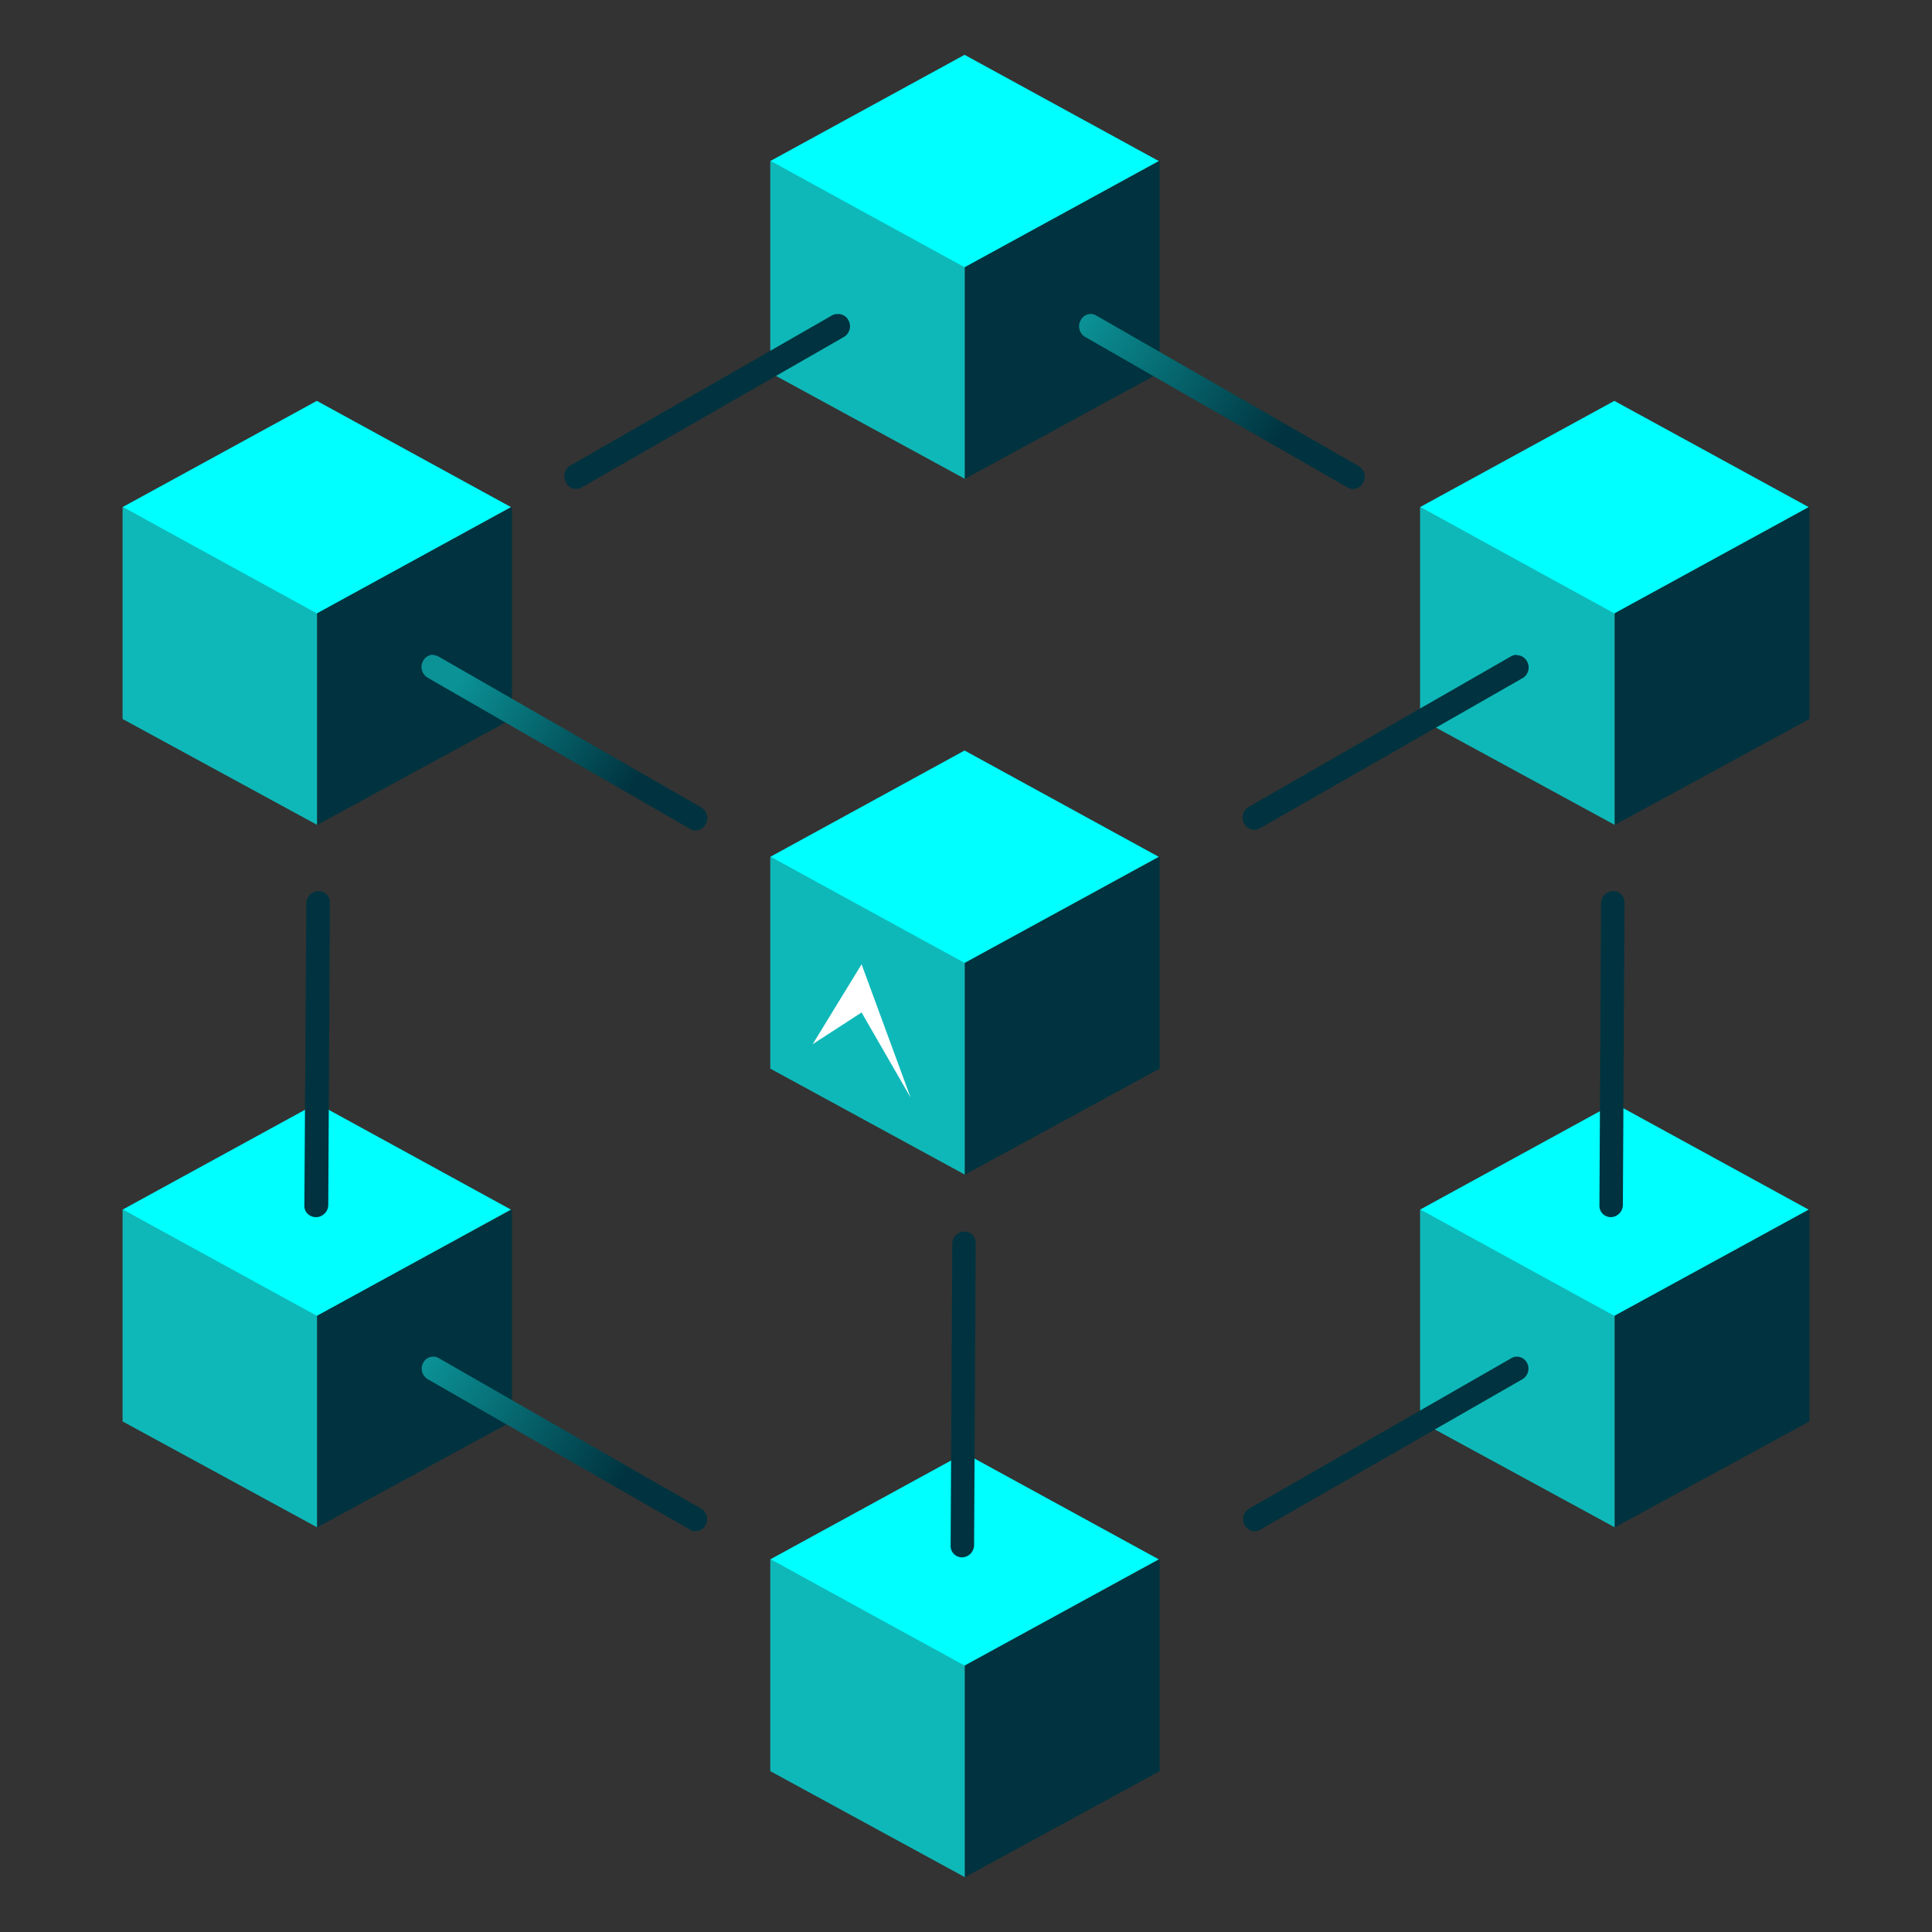 <?xml version="1.0" encoding="UTF-8"?><svg id="uuid-242ffbe3-f7ce-4867-862e-6b76642de9ae" xmlns="http://www.w3.org/2000/svg" xmlns:xlink="http://www.w3.org/1999/xlink" viewBox="0 0 215 215"><rect x="0" y="0" width="215" height="215" fill="#333333" stroke="none"/><defs><linearGradient id="uuid-5550b4fe-23af-4c38-b437-1679d4f8c9c0" x1="120.44" y1="836.87" x2="151.51" y2="818.15" gradientTransform="translate(0 872.19) scale(1 -1)" gradientUnits="userSpaceOnUse"><stop offset="0" stop-color="#0b9296"/><stop offset=".71" stop-color="#00333f"/></linearGradient><linearGradient id="uuid-ccf7f393-3b79-4f08-a7b9-29577e950f8f" x1="47.29" y1="720.86" x2="78.34" y2="702.16" xlink:href="#uuid-5550b4fe-23af-4c38-b437-1679d4f8c9c0"/><linearGradient id="uuid-34b9588b-7658-49c2-a93a-b0d637448487" x1="51.16" y1="796.58" x2="78.37" y2="780.19" xlink:href="#uuid-5550b4fe-23af-4c38-b437-1679d4f8c9c0"/></defs><g id="uuid-f2771129-9a19-4bea-b3b7-55e67efc253a"><g id="uuid-8f6c993c-52a9-4374-bf38-e6c4968f5f78"><polygon points="107.38 130.72 85.72 118.92 85.72 95.35 107.38 107.14 107.38 130.72" fill="#0fb8b8"/><polygon points="107.38 130.72 129.05 118.92 129.05 95.35 107.38 107.14 107.38 130.72" fill="#00333f"/><polygon points="85.72 95.35 107.34 83.52 128.95 95.35 107.34 107.16 85.72 95.35" fill="aqua"/><polygon points="107.38 208.9 85.72 197.1 85.72 173.53 107.38 185.32 107.38 208.9" fill="#0fb8b8"/><polygon points="107.38 208.9 129.05 197.1 129.05 173.53 107.38 185.32 107.38 208.9" fill="#00333f"/><polygon points="85.72 173.53 107.34 161.71 128.95 173.53 107.34 185.35 85.72 173.53" fill="aqua"/><polygon points="107.38 53.29 85.72 41.49 85.72 17.92 107.38 29.71 107.38 53.29" fill="#0fb8b8"/><polygon points="107.38 53.29 129.05 41.49 129.05 17.92 107.38 29.71 107.38 53.29" fill="#00333f"/><polygon points="85.72 17.92 107.34 6.1 128.95 17.92 107.34 29.74 85.72 17.92" fill="aqua"/><polygon points="179.7 91.8 158.03 80.01 158.03 56.43 179.7 68.23 179.7 91.8" fill="#0fb8b8"/><polygon points="179.7 91.8 201.36 80.01 201.36 56.43 179.7 68.23 179.7 91.8" fill="#00333f"/><polygon points="158.03 56.43 179.65 44.61 201.27 56.43 179.65 68.26 158.03 56.43" fill="aqua"/><polygon points="35.3 91.8 13.64 80.01 13.64 56.43 35.3 68.23 35.3 91.8" fill="#0fb8b8"/><polygon points="35.3 91.8 56.97 80.01 56.97 56.43 35.3 68.23 35.3 91.8" fill="#00333f"/><polygon points="13.64 56.43 35.26 44.61 56.86 56.43 35.26 68.26 13.64 56.43" fill="aqua"/><polygon points="179.7 169.97 158.03 158.18 158.03 134.61 179.7 146.4 179.7 169.97" fill="#0fb8b8"/><polygon points="179.7 169.97 201.36 158.18 201.36 134.61 179.7 146.4 179.7 169.97" fill="#00333f"/><polygon points="158.03 134.61 179.65 122.78 201.27 134.61 179.65 146.43 158.03 134.61" fill="aqua"/><polygon points="35.3 169.97 13.64 158.18 13.64 134.61 35.3 146.4 35.3 169.97" fill="#0fb8b8"/><polygon points="35.3 169.97 56.97 158.18 56.97 134.61 35.3 146.4 35.3 169.97" fill="#00333f"/><polygon points="13.64 134.61 35.26 122.78 56.86 134.61 35.26 146.43 13.64 134.61" fill="aqua"/><path d="m121.38,34.94c.22,0,.43.06.61.17l29.19,16.75c.65.37.89,1.2.52,1.85,0,0,0,0,0,.01-.21.43-.65.7-1.13.7-.22,0-.43-.06-.61-.17l-29.19-16.75c-.65-.38-.88-1.2-.51-1.86.21-.43.65-.7,1.13-.7" fill="url(#uuid-5550b4fe-23af-4c38-b437-1679d4f8c9c0)"/><path d="m179.51,99.15c.7,0,1.27.56,1.27,1.26h0s-.18,33.67-.18,33.67c0,.74-.59,1.35-1.33,1.37h0c-.46,0-.89-.24-1.12-.64-.11-.19-.16-.4-.16-.61l.18-33.66c0-.73.56-1.33,1.28-1.38h.05" fill="#00333f"/><path d="m107.3,137.05c.7-.01,1.27.55,1.28,1.25,0,0,0,0,0,0l-.18,33.67c-.02.73-.6,1.32-1.33,1.34h0c-.46,0-.89-.24-1.12-.64-.11-.19-.16-.4-.16-.61l.18-33.66c0-.73.6-1.33,1.33-1.34h0" fill="#00333f"/><path d="m35.44,99.15c.7,0,1.27.56,1.27,1.26h0s-.18,33.67-.18,33.67c0,.74-.59,1.35-1.33,1.37h-.05c-.46,0-.89-.24-1.12-.64-.11-.19-.16-.4-.16-.61l.22-33.66c0-.73.56-1.33,1.28-1.38h.05" fill="#00333f"/><path d="m93.29,34.94c.48,0,.91.27,1.13.7.37.66.14,1.48-.51,1.86l-29.19,16.75c-.19.11-.4.17-.61.17-.5,0-.95-.31-1.14-.77-.37-.65-.15-1.48.5-1.85,0,0,0,0,.01,0l29.19-16.75c.2-.09.42-.12.63-.09" fill="#00333f"/><path d="m168.8,150.97c.48,0,.92.27,1.14.7.34.64.11,1.44-.51,1.81l-29.19,16.75c-.19.11-.4.17-.61.17-.48,0-.92-.27-1.14-.7-.34-.64-.11-1.44.51-1.81l29.19-16.75c.19-.11.4-.17.61-.17" fill="#00333f"/><path d="m168.8,72.91c.48,0,.92.27,1.14.7.37.66.14,1.49-.51,1.86l-29.23,16.71c-.19.11-.4.17-.61.17-.48,0-.92-.27-1.14-.7-.36-.66-.13-1.48.51-1.86l29.19-16.75c.19-.11.4-.17.61-.17" fill="#00333f"/><path d="m48.22,150.97c.22,0,.43.06.61.17l29.2,16.75c.63.37.85,1.17.5,1.81-.21.43-.65.7-1.13.7-.22,0-.43-.06-.61-.17l-29.19-16.75c-.63-.37-.86-1.17-.51-1.81.21-.43.65-.7,1.13-.7" fill="url(#uuid-ccf7f393-3b79-4f08-a7b9-29577e950f8f)"/><path d="m48.22,72.91c.22,0,.43.06.61.17l29.2,16.77c.65.38.87,1.21.5,1.86-.21.43-.65.7-1.13.7-.22,0-.43-.06-.61-.17l-29.19-16.82c-.65-.37-.89-1.2-.52-1.85,0,0,0,0,0-.01.21-.43.65-.7,1.13-.7" fill="url(#uuid-34b9588b-7658-49c2-a93a-b0d637448487)"/><polygon points="90.44 116.2 95.88 107.31 101.33 122.13 95.88 112.67 90.44 116.2" fill="#fff"/></g></g></svg>
